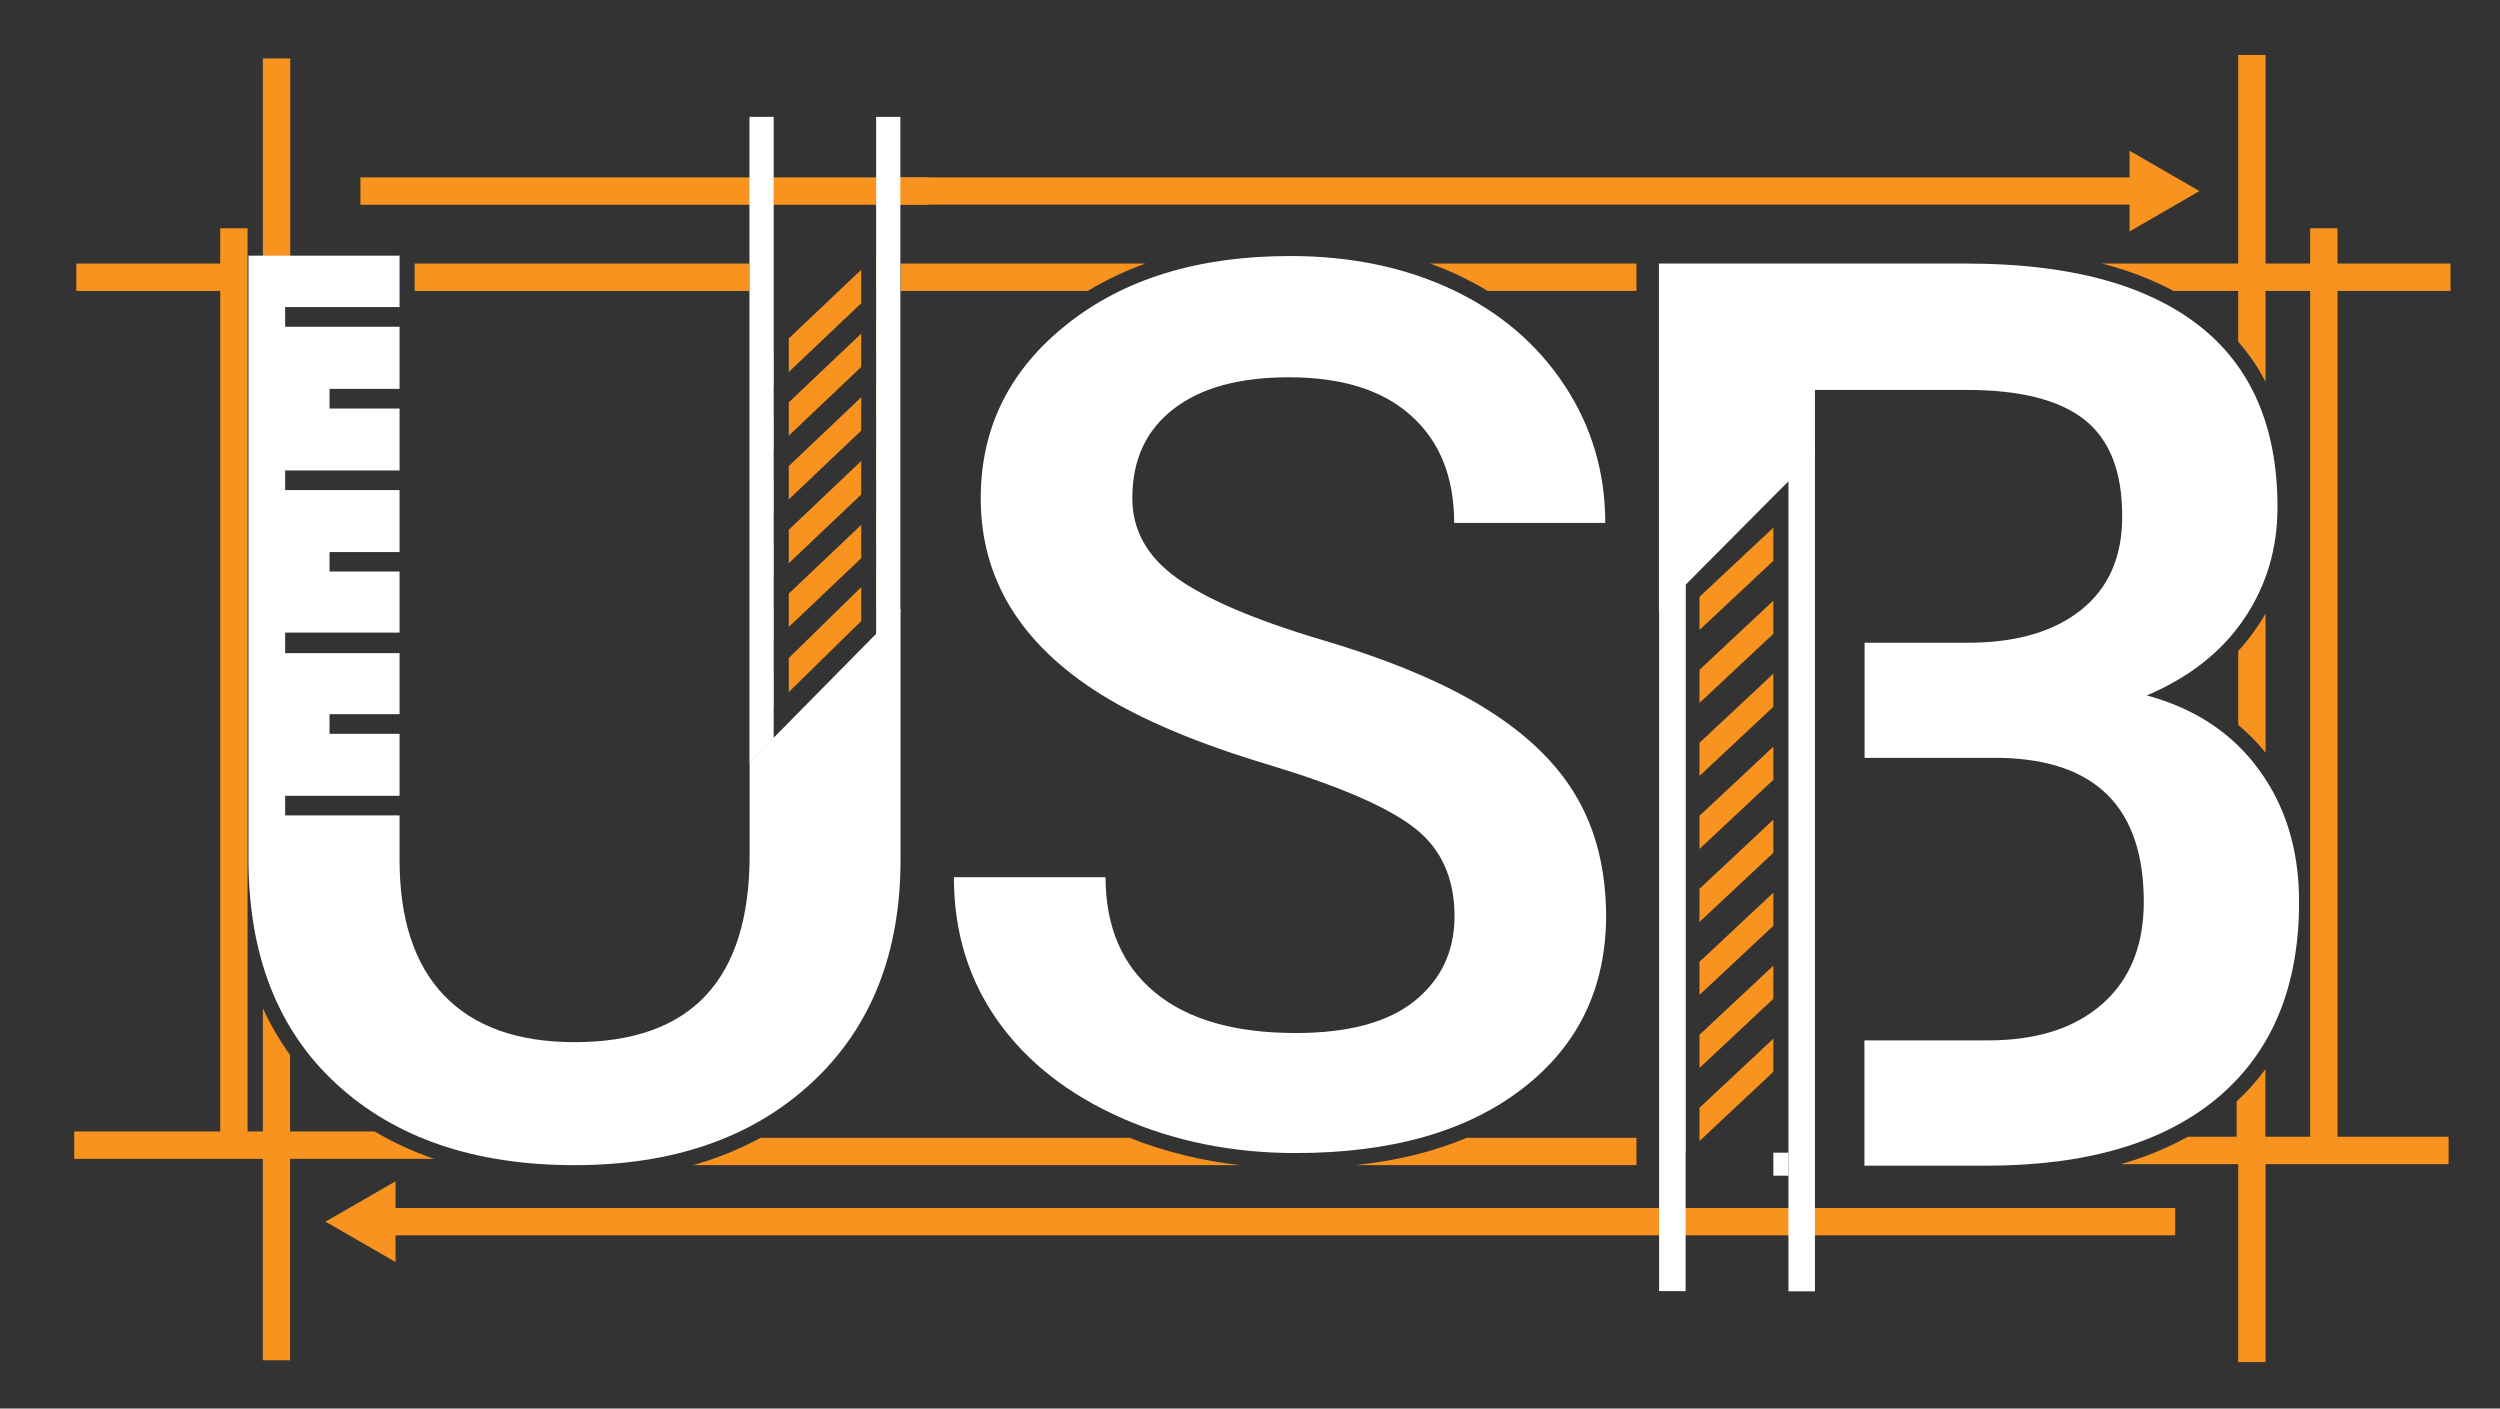 <?xml version="1.0" encoding="utf-8"?>
<!-- Generator: Adobe Illustrator 25.2.0, SVG Export Plug-In . SVG Version: 6.00 Build 0)  -->
<svg version="1.1" id="Layer_1" xmlns="http://www.w3.org/2000/svg" xmlns:xlink="http://www.w3.org/1999/xlink" x="0px" y="0px"
	 viewBox="0 0 1424.7 802.7" style="enable-background:new 0 0 1424.7 802.7;" xml:space="preserve">
<rect x="0" y="0" width="1424.7" height="802.7" fill="#333333" stroke="none"/>
<style type="text/css">
	.st0{fill:#F7931E;}
	.st1{fill:#FFFFFF;}
</style>
<polygon class="st0" points="433.7,390.5 433.7,407.6 434.8,408.7 440.9,402.8 440.9,383.4 "/>
<polygon class="st0" points="490.8,334.6 490.8,353.9 449.5,394.4 449.5,375 "/>
<polygon class="st0" points="505.6,332.2 499.5,326 499.3,326.2 499.3,345.5 505.6,339.4 "/>
<polygon class="st0" points="433.7,353.3 433.7,370.2 434.7,371.3 440.9,365.4 440.9,346.4 "/>
<polygon class="st0" points="490.8,299.1 490.8,318.1 449.5,357.3 449.5,338.3 "/>
<polygon class="st0" points="505.6,297 499.6,290.7 499.3,290.9 499.3,310 505.6,304.1 "/>
<polygon class="st0" points="433.7,316.9 433.7,333.9 434.7,335 440.9,329.1 440.9,310.1 "/>
<polygon class="st0" points="490.8,262.7 490.8,281.8 449.5,321 449.5,301.9 "/>
<polygon class="st0" points="505.6,260.7 499.6,254.4 499.3,254.6 499.3,273.7 505.6,267.8 "/>
<polygon class="st0" points="433.7,280.6 433.7,297.5 434.7,298.6 440.9,292.8 440.9,273.7 "/>
<polygon class="st0" points="490.8,226.4 490.8,245.4 449.5,284.6 449.5,265.6 "/>
<polygon class="st0" points="505.6,224.4 499.6,218 499.3,218.3 499.3,237.3 505.6,231.4 "/>
<polygon class="st0" points="433.7,244.3 433.7,261.2 434.7,262.3 440.9,256.4 440.9,237.4 "/>
<polygon class="st0" points="490.8,190.1 490.8,209.1 449.5,248.3 449.5,229.3 "/>
<polygon class="st0" points="505.6,188 499.6,181.7 499.3,181.9 499.3,201 505.6,195.1 "/>
<polygon class="st0" points="433.7,207.9 433.7,224.8 434.7,226 440.9,220.1 440.9,201 "/>
<polygon class="st0" points="490.8,153.7 490.8,172.8 449.5,212 449.5,192.9 "/>
<polygon class="st0" points="505.6,158.7 505.6,151.7 500,145.8 499.6,145.4 499.3,145.6 499.2,145.8 499.3,145.8 499.3,164.6 "/>
<polygon class="st1" points="499.3,362.5 499.3,409.1 490.8,409.1 490.8,371 "/>
<polygon class="st0" points="1010.6,300.7 1010.6,319.6 968.5,359 968.5,340.1 "/>
<polygon class="st0" points="1010.6,342.3 1010.6,361.2 968.5,400.6 968.5,381.7 "/>
<polygon class="st0" points="1010.6,383.9 1010.6,402.8 968.5,442.2 968.5,423.3 "/>
<polygon class="st0" points="1010.6,425.5 1010.6,444.4 968.5,483.8 968.5,464.9 "/>
<polygon class="st0" points="1010.6,467.1 1010.6,486 968.5,525.4 968.5,506.5 "/>
<polygon class="st0" points="1010.6,508.7 1010.6,527.6 968.5,567 968.5,548.1 "/>
<polygon class="st0" points="1010.6,550.3 1010.6,569.2 968.5,608.6 968.5,589.7 "/>
<polygon class="st0" points="968.5,631.3 1010.6,591.9 1010.6,610.8 968.5,650.3 "/>
<polygon class="st1" points="968.5,315.6 968.5,319.8 960.5,327.8 960.5,656.9 960,656.9 960,315.6 "/>
<polygon class="st1" points="1019.2,247.6 1019.2,269.1 1010.6,277.7 1010.6,247.6 "/>
<rect x="1010.6" y="656.9" class="st1" width="8.6" height="13.1"/>
<rect x="205.4" y="101.1" class="st0" width="323.8" height="15.6"/>
<rect x="149.8" y="33.3" class="st0" width="15.6" height="118.3"/>
<rect x="125.5" y="130.1" class="st0" width="15.6" height="516.2"/>
<rect x="1316.5" y="130.1" class="st0" width="15.6" height="530.8"/>
<path class="st0" d="M1291.1,349.6V429c-4.6-5.8-9.9-11.1-15.6-15.9V371c3.9-4.3,7.5-8.8,10.7-13.6
	C1288,354.9,1289.6,352.3,1291.1,349.6z"/>
<rect x="43.5" y="150.2" class="st0" width="89.3" height="15.6"/>
<rect x="236.3" y="150.2" class="st0" width="190.7" height="15.6"/>
<path class="st0" d="M652.7,150.2c-11.4,4.1-22.4,9.3-32.8,15.6H513.2v-15.6H652.7z"/>
<path class="st0" d="M932.6,150.2v15.6h-84.8c-5.3-3.2-10.8-6.1-16.4-8.8c-5.3-2.5-10.8-4.8-16.4-6.8L932.6,150.2z"/>
<path class="st0" d="M1396.5,150.2v15.6h-105.4v51.8c-4.2-8.2-9.5-15.9-15.6-22.9v-28.9h-36.8c-12.9-6.8-26.6-12-40.8-15.6h77.6
	V31.3h15.6v118.9H1396.5z"/>
<path class="st0" d="M247.4,660.4h-82.1v114.8h-15.5V660.4H42.3v-15.6h107.5v-70.2c4.3,9.4,9.5,18.3,15.5,26.6v43.6h48.2
	C224.3,651.2,235.6,656.4,247.4,660.4z"/>
<path class="st0" d="M706.8,664H394.9c13.4-3.7,26.3-9,38.6-15.6h210.1C663.9,656.4,685.1,661.6,706.8,664z"/>
<path class="st0" d="M932.6,648.4V664H772.3c23.6-2.5,44.8-7.7,63.6-15.6H932.6z"/>
<path class="st0" d="M1395.4,647.8v15.6h-104.3v112.8h-15.6V663.4h-66.9c13.3-3.7,26.1-8.9,38.2-15.6h27.8v-20.1
	c6.1-5.6,11.6-11.8,16.4-18.4v38.5H1395.4z"/>
<path class="st1" d="M513.2,347.1v142.7c0,53.6-16.9,96-50.7,127.3s-78.9,46.9-135.1,46.9c-56.9,0-102.1-15.4-135.6-46.2
	c-33.5-30.8-50.2-73.6-50.2-128.3V145.7h86.1V175h-65.2v11.2h65.2v35.4h-39.9v11.2h39.9v35.3h-65.2v11.2h65.2v35.3h-39.9v11.1h39.9
	v34.8h-65.2v11.7h65.2v34.8h-39.9v11.2h39.9v35.3h-65.2v11.2h65.2V490c0,33.7,8.4,59.5,25.3,77.2s41.7,26.7,74.5,26.7
	c66.5,0,99.7-35.6,99.7-106.7v-52.9L513.2,347.1z"/>
<path class="st1" d="M898.7,454.6c-10.9-19-28.1-35.8-51.6-50.5c-23.5-14.7-54.5-27.8-93.3-39.3c-38.7-11.5-66.5-23.4-83.3-35.5
	c-16.9-12.2-25.3-27.4-25.2-45.6c0-21.7,7.8-38.5,23.4-50.6c15.6-12.1,37.5-18.1,65.8-18.1c30.3,0,53.6,7.3,69.8,22
	c16.3,14.7,24.4,35,24.4,61h86.1c0-28.7-7.7-54.9-23.2-78.4s-36.8-41.7-63.9-54.5c-27.1-12.8-58-19.2-92.6-19.2
	c-52.1,0-94.6,13-127.2,39c-32.7,26-49,59-49,99.1c0,45.8,22.7,82.9,68,111.4c23.7,14.8,55.6,28.3,95.7,40.3
	c40.1,12.1,67.8,24,83.2,35.9c15.4,11.8,23.1,28.7,23.1,50.5c0,20-7.6,36.1-22.7,48.3c-15.1,12.2-37.8,18.3-67.8,18.3
	c-34.8,0-61.6-7.7-80.3-23.2s-28-37.3-28.1-65.6h-86.4c0,31.2,8.4,58.5,25.1,82s40.2,41.8,70.4,55.2c30.2,13.3,63.2,20,99.2,20
	c54.4,0,97.5-12.2,129.3-36.7s47.7-57.4,47.7-98.9C915.1,495.9,909.7,473.6,898.7,454.6z"/>
<path class="st1" d="M1310.2,514c0,48.3-15.4,85.4-46.2,111.4c-30.8,25.9-74.8,38.9-132.2,38.9h-69.3v-71.4h70.4
	c27.9,0,49.6-7,65.3-20.9c15.7-13.9,23.5-33.3,23.5-58c0-53.5-27.1-80.9-81.4-82.1h-77.7v-65.6h58.7c27.6,0,49.2-6.3,64.8-18.8
	s23.4-30.4,23.3-53.4c0-25.4-7.2-43.7-21.6-55c-14.4-11.3-36.8-16.9-67.2-16.9h-86.3v36.9l-15.1,15.2l-8.6,8.6l-65.2,65.6V150.2
	h175.2c57.8,0,101.8,11.6,132,34.9c30.2,23.3,45.3,57.9,45.3,104c0,23.5-6.3,44.7-19,63.5c-12.7,18.8-31.2,33.4-55.5,43.7
	c27.6,7.5,49,21.7,64.1,42.6C1302.7,459.7,1310.2,484.8,1310.2,514z"/>
<polygon class="st0" points="1279.2,283.7 1279.2,283.7 1279.2,283.7 "/>
<polygon class="st0" points="1213.6,131.9 1213.6,116.6 513.2,116.6 513.2,101.1 1213.6,101.1 1213.6,85.9 1253.4,108.9 "/>
<polygon class="st0" points="225.4,673.2 185.5,696.2 225.4,719.2 225.4,704 1239.6,704 1239.6,688.4 225.4,688.4 "/>
<path class="st1" d="M490.8,371l-49.9,49.9v30.2l49.9-52.6l8.6-9v-27L490.8,371z M427.1,66.6v368.1l13.8-13.8V66.6H427.1z
	 M499.3,66.6v295.8l13.8-13.8v-282L499.3,66.6z"/>
<path class="st1" d="M1010.6,258.8L960.5,309v18.9l50.1-50.1l8.6-8.6v-18.9L1010.6,258.8z M945.5,342.9v392.9h15.1v-408L945.5,342.9
	z M1019.2,269.2v466.7h15.1V254.1L1019.2,269.2z"/>
</svg>
